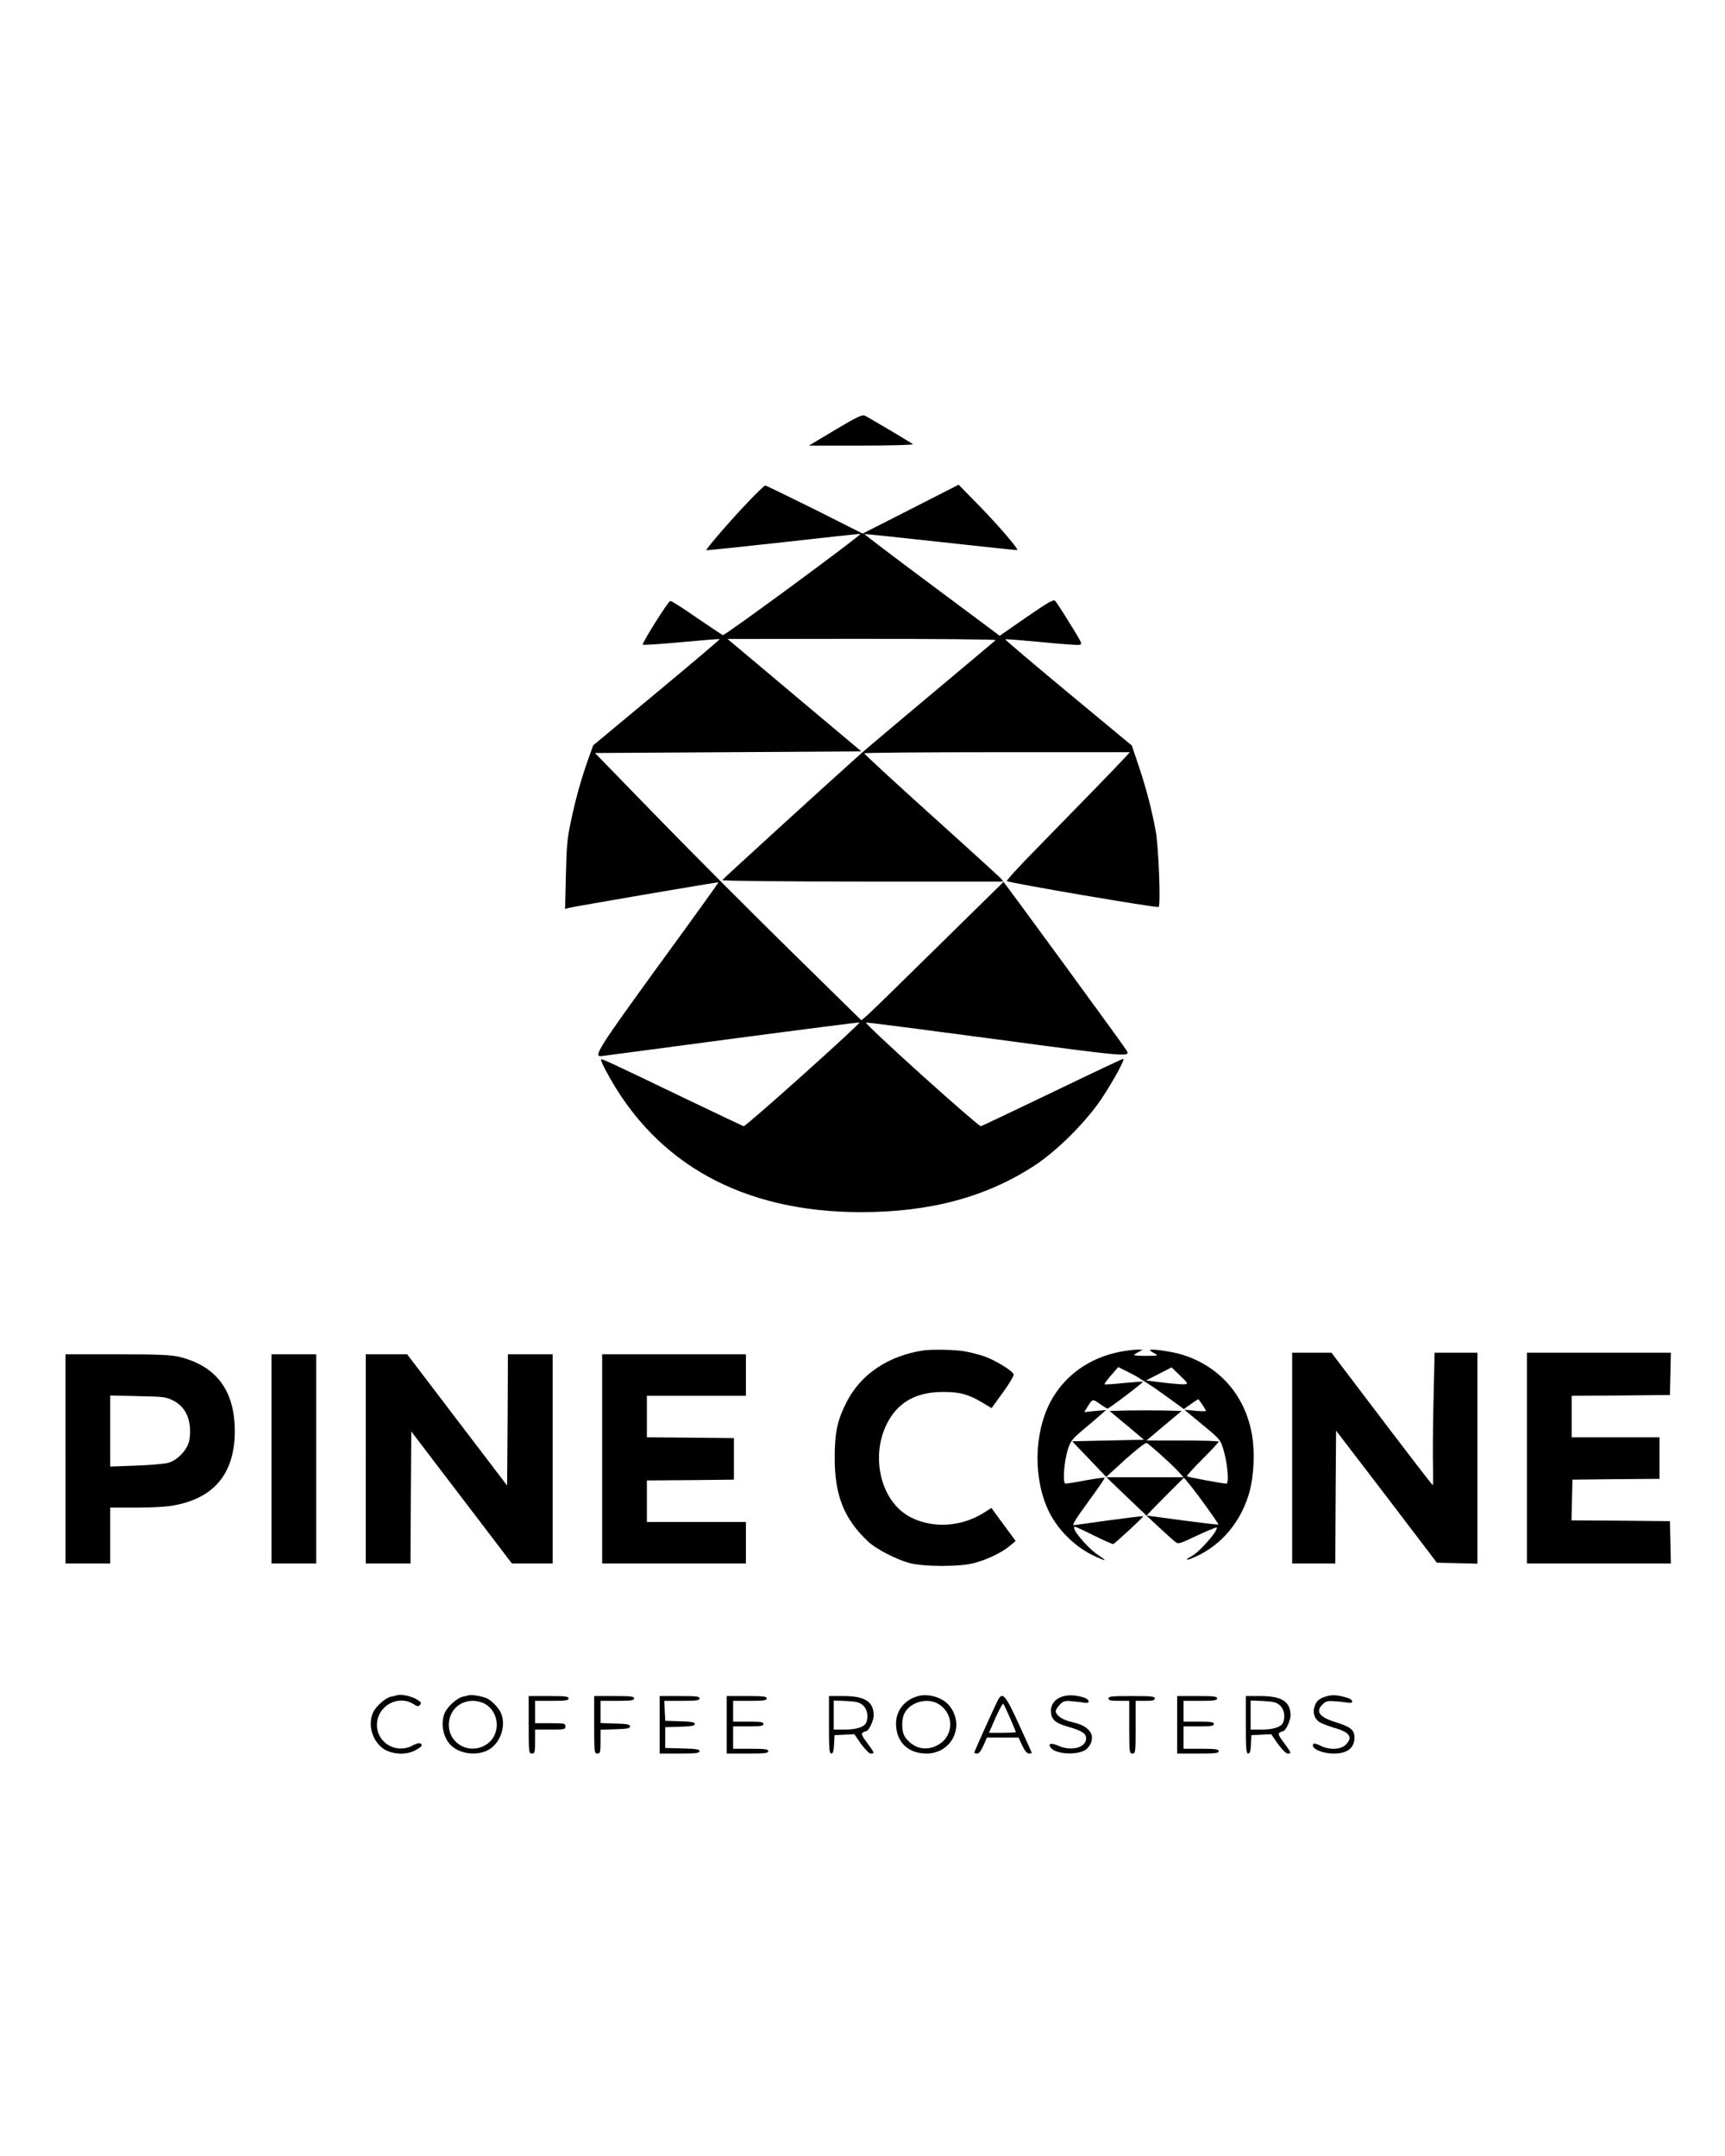 <svg preserveAspectRatio="xMidYMid meet" viewBox="0 0 1080 1350" height="1350pt" width="1080pt" xmlns="http://www.w3.org/2000/svg" version="1.0">

<g stroke="none" fill="#000000" transform="translate(0,1350) scale(0.1,-0.1)">
<path d="M5230 10809 l-165 -99 330 0 c182 0 325 4 320 9 -11 9 -269 163 -300
178 -17 8 -49 -7 -185 -88z"></path>
<path d="M4684 10357 c-99 -102 -267 -297 -262 -302 2 -2 219 21 483 50 264
30 480 53 482 52 7 -8 -849 -638 -861 -634 -7 3 -82 53 -167 111 -84 59 -157
105 -163 103 -15 -5 -179 -267 -172 -274 3 -3 112 4 242 16 130 12 238 21 240
19 2 -2 -176 -153 -394 -334 l-398 -331 -32 -89 c-44 -124 -79 -249 -108 -389
-22 -99 -27 -156 -31 -333 l-5 -213 23 6 c46 11 934 163 937 160 2 -1 -167
-236 -375 -521 -373 -514 -411 -573 -358 -567 11 1 377 50 814 108 437 58 798
104 802 103 12 -4 -712 -653 -725 -650 -6 2 -162 76 -346 164 -503 242 -542
260 -547 254 -3 -3 13 -39 36 -81 310 -576 855 -875 1592 -875 436 0 790 96
1094 297 138 92 318 272 414 417 76 115 147 246 133 246 -5 0 -204 -94 -444
-210 -239 -115 -440 -210 -447 -212 -6 -2 -173 143 -372 322 -198 179 -355
326 -347 327 7 2 375 -46 818 -105 827 -111 840 -112 813 -69 -26 42 -768
1057 -787 1077 -14 14 -211 194 -440 400 -228 206 -415 378 -415 383 -1 4 373
7 831 7 l832 0 -34 -37 c-42 -46 -309 -321 -559 -576 -101 -103 -181 -190
-177 -194 11 -11 941 -170 950 -162 14 12 0 374 -18 474 -25 137 -62 277 -108
413 l-42 124 -398 330 c-219 182 -397 333 -395 335 3 2 102 -6 221 -17 119
-12 228 -20 241 -18 24 3 22 7 -56 133 -44 72 -86 136 -93 143 -10 10 -45 -10
-180 -103 l-167 -116 -425 317 c-234 174 -423 318 -422 320 2 1 217 -21 478
-50 261 -29 477 -52 479 -50 8 7 -119 155 -240 279 l-127 130 -300 -153 -301
-153 -300 151 c-166 82 -305 150 -310 150 -5 0 -53 -46 -107 -103z m1550 -865
c-5 -5 -180 -152 -389 -327 -209 -175 -414 -348 -455 -384 -175 -156 -865
-785 -868 -792 -2 -5 394 -9 880 -9 l883 0 -410 -403 c-225 -222 -426 -418
-446 -435 l-36 -31 -450 442 c-248 243 -623 620 -834 837 l-384 395 834 5 834
5 -393 330 c-216 182 -404 340 -419 352 l-26 22 844 1 c465 0 841 -4 835 -8z"></path>
<path d="M5780 5044 c-219 -33 -392 -150 -480 -324 -58 -114 -74 -192 -74
-345 -1 -239 59 -388 212 -530 47 -44 168 -107 252 -131 90 -25 317 -26 410
-1 80 21 173 66 222 107 l37 31 -76 103 -76 104 -45 -29 c-142 -90 -320 -101
-460 -30 -200 102 -263 418 -125 628 69 105 174 156 323 157 107 1 163 -14
253 -68 l55 -33 72 99 c42 58 69 105 66 113 -9 24 -122 92 -189 114 -34 11
-89 25 -121 30 -56 10 -202 13 -256 5z"></path>
<path d="M7009 5035 c-192 -38 -347 -151 -433 -314 -105 -201 -107 -489 -6
-692 60 -117 169 -222 288 -275 72 -33 76 -30 16 10 -71 48 -176 176 -144 176
6 0 60 -25 121 -56 61 -30 115 -54 119 -52 13 5 191 170 188 174 -2 2 -100
-10 -218 -26 -118 -17 -216 -30 -217 -30 -13 0 12 39 97 156 55 75 99 139 96
141 -2 2 -55 -5 -117 -16 -62 -12 -120 -21 -128 -21 -19 0 -10 135 15 215 17
53 27 65 103 129 46 39 96 81 110 94 l26 23 -68 -6 -69 -7 18 29 c35 55 33 55
79 23 24 -17 46 -30 49 -30 10 0 226 164 221 168 -2 2 -56 -2 -120 -8 -64 -7
-118 -10 -120 -8 -2 2 16 27 41 56 l45 52 82 -41 c45 -23 137 -82 205 -132
l124 -90 45 32 c25 18 46 31 47 29 34 -48 46 -67 46 -72 0 -4 -30 -3 -67 0
l-68 7 112 -93 c109 -89 114 -95 132 -154 26 -86 38 -216 19 -216 -21 0 -242
41 -247 46 -3 3 41 51 97 107 56 56 102 106 102 110 0 4 -102 7 -226 7 l-226
0 110 93 110 92 -114 3 c-64 1 -165 1 -226 0 l-111 -3 108 -90 107 -90 -225
-5 -224 -5 106 -111 107 -112 119 109 c69 62 126 106 134 104 7 -3 62 -49 120
-103 81 -73 135 -135 220 -250 62 -85 111 -155 109 -158 -3 -2 -103 10 -224
26 -120 16 -221 30 -224 30 -3 0 49 54 115 120 l120 120 -244 0 -244 0 149
-143 c141 -135 233 -220 280 -260 21 -17 25 -16 139 38 65 30 120 53 122 51
15 -15 -107 -155 -159 -182 -35 -18 -36 -27 -3 -14 170 65 302 208 361 395 35
109 43 276 20 395 -47 240 -205 417 -436 488 -66 20 -200 39 -200 28 0 -3 12
-12 28 -20 26 -15 24 -15 -50 -16 -43 0 -78 2 -78 5 0 2 12 11 28 19 l27 15
-40 0 c-22 -1 -70 -7 -106 -14z m404 -203 c-15 -1 -75 4 -133 11 l-105 13 80
41 80 41 53 -51 c53 -52 53 -52 25 -55z"></path>
<path d="M8090 4370 l0 -660 135 0 135 0 2 416 3 416 316 -413 315 -414 127
-3 127 -3 0 661 0 660 -134 0 -134 0 -7 -302 c-4 -167 -5 -354 -3 -416 1 -61
1 -112 -2 -111 -3 0 -147 187 -320 415 l-314 414 -123 0 -123 0 0 -660z"></path>
<path d="M9560 4370 l0 -660 450 0 451 0 -3 133 -3 132 -308 3 -308 2 3 128 3
127 273 3 272 2 0 130 0 130 -275 0 -275 0 0 130 0 130 308 2 307 3 3 133 3
132 -451 0 -450 0 0 -660z"></path>
<path d="M410 4365 l0 -655 140 0 140 0 0 175 0 175 164 0 c103 0 193 5 241
15 249 47 375 203 375 463 0 257 -117 411 -352 467 -49 11 -135 15 -385 15
l-323 0 0 -655z m673 366 c83 -41 120 -129 103 -246 -9 -58 -71 -127 -131
-144 -22 -7 -113 -15 -202 -18 l-163 -6 0 223 0 222 173 -4 c157 -3 176 -5
220 -27z"></path>
<path d="M1700 4365 l0 -655 140 0 140 0 0 655 0 655 -140 0 -140 0 0 -655z"></path>
<path d="M2290 4365 l0 -655 140 0 140 0 2 414 3 413 130 -171 c72 -94 214
-280 315 -413 l185 -243 128 0 127 0 0 655 0 655 -140 0 -140 0 -2 -411 -3
-411 -313 411 -313 411 -129 0 -130 0 0 -655z"></path>
<path d="M3770 4365 l0 -655 450 0 450 0 0 130 0 130 -310 0 -310 0 0 130 0
130 273 2 272 3 0 130 0 130 -272 3 -273 2 0 130 0 130 310 0 310 0 0 130 0
130 -450 0 -450 0 0 -655z"></path>
<path d="M2485 2885 c-5 -2 -22 -6 -37 -9 -37 -8 -98 -63 -114 -103 -31 -74
-4 -169 61 -219 52 -39 143 -46 203 -15 23 12 42 26 42 31 0 19 -21 20 -57 0
-102 -54 -223 16 -223 129 0 117 129 191 227 132 26 -17 33 -18 43 -6 9 11 6
17 -14 30 -36 24 -104 39 -131 30z"></path>
<path d="M2935 2885 c-5 -2 -22 -6 -37 -9 -37 -8 -98 -63 -114 -103 -26 -61
-11 -147 34 -196 59 -65 187 -76 257 -23 63 48 91 142 64 213 -12 34 -55 80
-89 98 -27 13 -98 26 -115 20z m103 -55 c100 -61 95 -211 -8 -262 -102 -52
-220 19 -220 131 0 86 64 151 150 151 27 0 58 -8 78 -20z"></path>
<path d="M5753 2881 c-86 -21 -143 -89 -143 -173 0 -115 74 -188 192 -188 162
1 244 183 137 305 -41 46 -123 71 -186 56z m128 -54 c96 -64 90 -202 -12 -255
-73 -39 -150 -20 -201 49 -25 33 -26 117 -2 157 40 69 149 94 215 49z"></path>
<path d="M6662 2880 c-50 -12 -82 -47 -82 -90 0 -55 22 -77 103 -101 91 -26
117 -43 117 -74 0 -59 -94 -83 -177 -45 -44 19 -65 12 -43 -15 35 -43 181 -46
224 -6 33 31 42 75 22 106 -20 30 -55 49 -122 64 -54 13 -94 41 -94 67 0 8 12
26 26 41 23 23 31 25 82 20 31 -3 66 -7 76 -9 30 -5 29 18 -1 30 -42 16 -94
21 -131 12z"></path>
<path d="M8315 2881 c-51 -13 -73 -29 -84 -64 -14 -41 -2 -80 31 -101 13 -8
56 -24 95 -36 95 -27 115 -59 68 -105 -30 -31 -103 -34 -157 -6 -21 10 -40 16
-43 13 -26 -26 47 -62 126 -62 85 0 129 35 129 101 0 47 -24 66 -117 95 -104
32 -130 68 -80 114 19 19 30 21 82 17 33 -3 69 -7 79 -9 33 -5 28 20 -6 30
-53 17 -91 21 -123 13z"></path>
<path d="M3310 2700 c0 -173 1 -180 20 -180 18 0 20 7 20 75 l0 75 95 0 c88 0
95 1 95 20 0 19 -7 20 -95 20 l-95 0 0 70 0 70 105 0 c87 0 105 3 105 15 0 13
-21 15 -125 15 l-125 0 0 -180z"></path>
<path d="M3720 2700 c0 -173 1 -180 20 -180 18 0 20 7 20 75 l0 74 93 3 c74 2
92 6 92 18 0 12 -18 16 -92 18 l-93 3 0 69 0 70 105 0 c87 0 105 3 105 15 0
13 -21 15 -125 15 l-125 0 0 -180z"></path>
<path d="M4130 2700 l0 -180 125 0 c103 0 125 3 125 15 0 11 -21 15 -107 17
l-108 3 0 65 0 65 93 3 c72 2 92 6 92 17 0 11 -20 15 -92 17 l-93 3 -3 63 -3
62 111 0 c91 0 110 3 110 15 0 13 -21 15 -125 15 l-125 0 0 -180z"></path>
<path d="M4550 2700 l0 -180 130 0 c109 0 130 2 130 15 0 12 -19 15 -110 15
l-110 0 0 70 0 70 95 0 c78 0 95 3 95 15 0 12 -17 15 -95 15 l-95 0 0 65 0 65
105 0 c87 0 105 3 105 15 0 13 -21 15 -125 15 l-125 0 0 -180z"></path>
<path d="M5190 2700 c0 -151 2 -180 15 -180 10 0 15 15 17 58 l3 57 62 3 62 3
42 -61 c26 -35 50 -60 61 -60 25 0 24 3 -23 67 -33 43 -38 57 -28 64 8 5 17 9
22 9 15 0 47 66 47 98 0 87 -54 122 -189 122 l-91 0 0 -180z m214 121 c26 -24
34 -68 20 -106 -11 -28 -60 -45 -134 -45 l-70 0 0 91 0 91 79 -3 c67 -4 83 -8
105 -28z"></path>
<path d="M6247 2853 c-24 -47 -147 -320 -147 -327 0 -3 8 -6 18 -6 11 0 25 18
39 50 l22 50 99 0 99 0 23 -50 c16 -33 30 -50 42 -50 10 0 18 2 18 4 0 2 -36
82 -80 177 -85 187 -104 209 -133 152z m77 -111 c20 -46 36 -85 36 -87 0 -3
-38 -5 -84 -5 l-84 0 41 94 c23 52 45 91 48 88 4 -4 23 -44 43 -90z"></path>
<path d="M6940 2865 c0 -12 14 -15 65 -15 l65 0 0 -165 c0 -158 1 -165 20
-165 19 0 20 7 20 165 l0 165 60 0 c47 0 60 3 60 15 0 13 -23 15 -145 15 -122
0 -145 -2 -145 -15z"></path>
<path d="M7370 2700 l0 -180 130 0 c109 0 130 2 130 15 0 12 -19 15 -110 15
l-110 0 0 70 0 70 95 0 c78 0 95 3 95 15 0 12 -17 15 -95 15 l-95 0 0 65 0 65
105 0 c87 0 105 3 105 15 0 13 -21 15 -125 15 l-125 0 0 -180z"></path>
<path d="M7800 2700 c0 -151 2 -180 15 -180 10 0 15 15 17 58 l3 57 62 3 62 3
42 -61 c26 -35 50 -60 61 -60 25 0 24 3 -23 67 -33 43 -38 57 -28 64 8 5 17 9
22 9 15 0 47 66 47 98 0 87 -54 122 -189 122 l-91 0 0 -180z m214 121 c26 -24
34 -68 20 -106 -11 -28 -60 -45 -134 -45 l-70 0 0 91 0 91 79 -3 c67 -4 83 -8
105 -28z"></path>
</g>
</svg>
